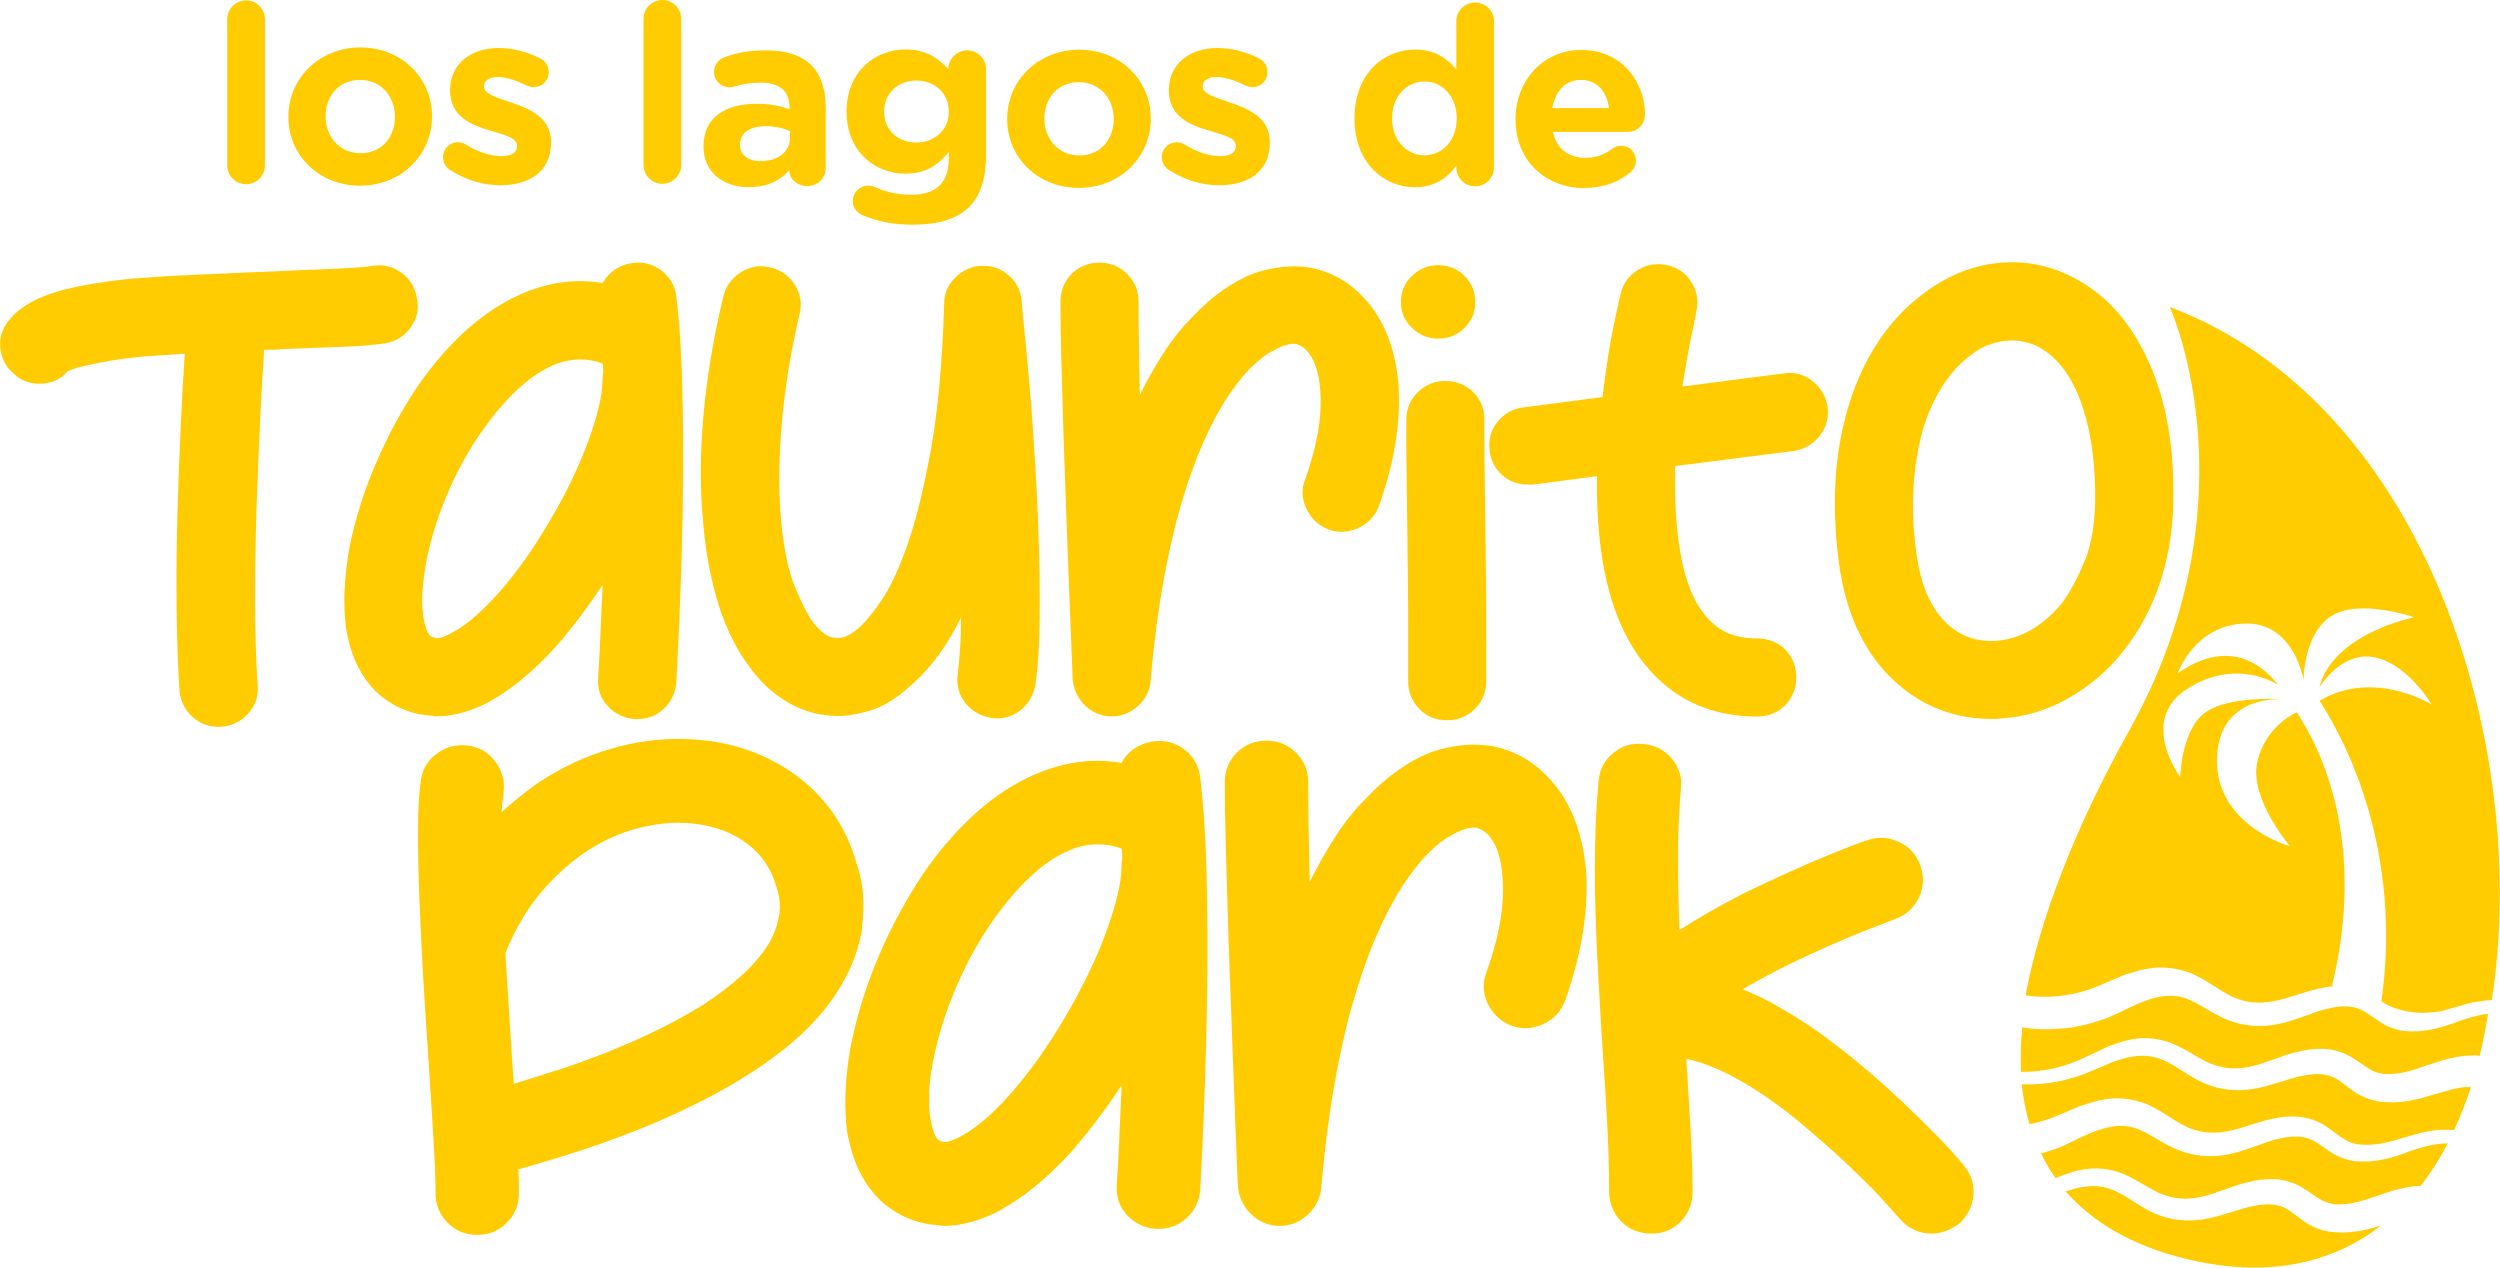 <?xml version="1.0" encoding="UTF-8"?>
<svg xmlns="http://www.w3.org/2000/svg" id="Capa_2" viewBox="0 0 189.59 96.13">
  <defs>
    <style>
      .cls-1 {
        fill: #ffcc01;
      }
    </style>
  </defs>
  <g id="Capa_1-2" data-name="Capa_1">
    <g>
      <path class="cls-1" d="M31.13,24.83c.49-.66.66-1.39.49-2.19-.13-.83-.53-1.49-1.19-1.96-.66-.48-1.38-.65-2.17-.52-.63.1-1.58.17-2.86.22s-11.92.5-12.86.57c-.94.07-1.85.13-2.74.2-2.57.27-4.55.64-5.95,1.12-1.4.48-2.43,1.12-3.09,1.92-.56.63-.81,1.35-.74,2.16.07.81.41,1.48,1.04,2.01.53.49,1.17.74,1.93.74.4,0,.78-.07,1.16-.22.38-.15.7-.39.96-.72.07-.03.21-.09.42-.17.21-.08.54-.17.99-.27.44-.1,1.04-.21,1.78-.35.74-.13,1.67-.25,2.79-.35l2.92-.2c-.1,1.48-.2,3.27-.3,5.36-.1,2.09-.18,4.3-.25,6.62-.07,2.32-.09,4.66-.07,7.01.02,2.35.09,4.54.22,6.54.07.79.38,1.45.95,1.98.56.53,1.23.79,1.99.79h.2c.83-.07,1.52-.4,2.07-1.01.55-.61.79-1.32.72-2.15-.13-1.98-.2-4.15-.2-6.52s.04-4.72.12-7.06c.08-2.34.17-4.54.27-6.62.1-2.07.2-3.82.3-5.24h.74c.23,0,.46-.02.69-.05,1.75-.07,3.27-.12,4.57-.17,1.3-.05,2.36-.14,3.19-.27.79-.13,1.43-.53,1.93-1.2Z"></path>
      <path class="cls-1" d="M33.05,54.33c1.12,0,2.29-.28,3.51-.84,1.84-.89,3.72-2.39,5.63-4.49,1.15-1.32,2.32-2.86,3.51-4.64-.07,1.35-.12,2.62-.17,3.8-.05,1.19-.11,2.26-.17,3.21-.07.86.17,1.58.72,2.17.54.59,1.23.92,2.05.99h.2c.79,0,1.46-.26,2.02-.79.56-.53.87-1.19.94-1.98.1-1.81.2-4,.3-6.57.1-2.57.17-5.21.2-7.93.03-2.72.02-5.38-.05-7.98-.07-2.6-.21-4.86-.45-6.77-.1-.82-.47-1.48-1.11-1.98-.64-.49-1.38-.69-2.2-.59-.49.07-.94.23-1.33.49-.4.26-.71.61-.94,1.04-2.07-.36-4.18-.07-6.32.89-2.77,1.25-5.3,3.51-7.61,6.77-1.25,1.84-2.34,3.84-3.26,5.98-.92,2.14-1.6,4.3-2.03,6.47-.4,2.27-.48,4.28-.25,6.03.36,2.27,1.25,4,2.67,5.19,1.15.92,2.45,1.42,3.9,1.48.03.03.11.05.25.05ZM32.09,46.55c-.15-.91-.07-2.2.22-3.88.33-1.71.87-3.46,1.63-5.24.76-1.78,1.66-3.41,2.72-4.89.82-1.15,1.67-2.14,2.54-2.96.87-.82,1.75-1.43,2.64-1.83.69-.33,1.43-.49,2.22-.49.53,0,1.07.1,1.63.3.03.13.05.26.05.4v.4c-.03.1-.05.26-.05.49,0,.59-.1,1.29-.3,2.1-.2.81-.47,1.68-.82,2.62-.35.94-.77,1.92-1.26,2.94-.49,1.02-1.04,2.02-1.63,3.01-1.25,2.14-2.56,3.98-3.93,5.51-1.37,1.53-2.61,2.56-3.73,3.09-.46.23-.79.32-.99.27-.2-.05-.33-.11-.4-.17-.23-.2-.42-.75-.57-1.65Z"></path>
      <path class="cls-1" d="M54.51,45.93c.61,1.88,1.41,3.46,2.4,4.74.76,1.05,1.66,1.89,2.72,2.52,1.05.66,2.22,1.02,3.51,1.09.76.07,1.68-.06,2.77-.37,1.09-.31,2.22-1.03,3.41-2.15,1.35-1.22,2.54-2.86,3.56-4.94,0,.82-.02,1.6-.07,2.32-.05.72-.11,1.37-.17,1.93-.13.82.05,1.56.54,2.2.49.64,1.15,1.03,1.98,1.16.1.03.23.05.4.05.76,0,1.41-.24,1.95-.72.54-.48.88-1.09,1.01-1.85.2-1.35.3-2.99.32-4.91.02-1.93,0-3.94-.07-6.05-.07-2.11-.16-4.21-.3-6.32-.13-2.11-.27-4.01-.42-5.7-.15-1.7-.28-3.1-.4-4.22-.12-1.12-.17-1.74-.17-1.88-.07-.79-.4-1.44-.99-1.95-.59-.51-1.28-.75-2.07-.72-.76.03-1.42.33-1.98.89-.56.56-.84,1.22-.84,1.98-.13,4.41-.47,8.11-1.01,11.09-.54,2.98-1.14,5.4-1.8,7.26-.66,1.86-1.32,3.26-1.98,4.2-.66.94-1.15,1.56-1.48,1.85-.72.69-1.35,1-1.88.94-.4,0-.76-.15-1.09-.44-.33-.3-.58-.56-.74-.79-.36-.49-.81-1.37-1.33-2.62-.53-1.25-.89-3.06-1.09-5.43-.16-2.17-.13-4.55.1-7.14.23-2.58.67-5.29,1.33-8.12.2-.79.08-1.53-.35-2.22-.43-.69-1.05-1.14-1.88-1.33-.79-.2-1.53-.07-2.22.37-.69.44-1.14,1.06-1.33,1.85-.76,3.19-1.26,6.22-1.51,9.06-.25,2.85-.26,5.52-.02,8.03.2,2.37.6,4.49,1.21,6.37Z"></path>
      <path class="cls-1" d="M94.98,27.78c.49-.48.93-.82,1.31-1.04.38-.21.68-.37.91-.47.53-.2.92-.25,1.19-.15.26.1.48.23.64.4.62.63.99,1.65,1.09,3.06.16,1.94-.22,4.2-1.14,6.77-.3.76-.26,1.51.1,2.25.36.74.92,1.26,1.68,1.56.76.26,1.51.22,2.25-.12.74-.35,1.26-.9,1.56-1.65,1.19-3.36,1.68-6.45,1.48-9.29-.26-2.9-1.22-5.15-2.87-6.77-1.05-1.05-2.3-1.73-3.75-2.02-1.35-.23-2.78-.1-4.3.4-1.65.63-3.23,1.75-4.74,3.36-.76.76-1.46,1.63-2.1,2.62-.64.99-1.26,2.07-1.85,3.26-.03-1.45-.06-2.77-.07-3.98-.02-1.2-.03-2.23-.03-3.09s-.29-1.52-.86-2.1c-.58-.58-1.28-.86-2.1-.86s-1.56.29-2.12.86c-.56.58-.84,1.28-.84,2.1,0,1.19.02,2.69.07,4.52.05,1.83.11,3.78.17,5.85.07,2.07.14,4.17.22,6.27.08,2.11.16,4.03.22,5.75.07,1.73.12,3.16.17,4.3.05,1.14.07,1.77.07,1.9.07.79.37,1.46.91,2,.54.54,1.21.83,2,.86h.05c.76,0,1.42-.26,2-.79.58-.53.9-1.17.96-1.93.33-3.88.86-7.42,1.6-10.62.74-3.19,1.67-5.96,2.79-8.3.59-1.22,1.17-2.22,1.73-3.01.56-.79,1.09-1.42,1.58-1.9Z"></path>
      <path class="cls-1" d="M107.63,53.76c.56.58,1.27.86,2.12.86s1.52-.29,2.1-.86c.58-.58.86-1.28.86-2.1v-3.38c0-1.33,0-2.73-.02-4.2-.02-1.46-.03-2.92-.05-4.37-.02-1.45-.03-2.76-.05-3.93-.02-1.17-.02-2.11-.02-2.84v-1.14c0-.82-.29-1.51-.86-2.07-.58-.56-1.28-.84-2.1-.84s-1.52.29-2.1.86c-.58.58-.86,1.28-.86,2.1v1.14c0,.72,0,1.67.02,2.84.02,1.17.03,2.48.05,3.93.02,1.45.03,2.91.05,4.37.02,1.47.02,2.86.02,4.17v3.36c0,.82.28,1.52.84,2.1Z"></path>
      <path class="cls-1" d="M109.06,25.68c.79,0,1.46-.27,2-.81.54-.54.82-1.19.82-1.95s-.27-1.46-.82-2c-.54-.54-1.21-.81-2-.81s-1.42.27-1.98.81c-.56.54-.84,1.21-.84,2s.28,1.41.84,1.95c.56.54,1.22.81,1.98.81Z"></path>
      <path class="cls-1" d="M112.96,34.18c.1.76.42,1.37.96,1.85.54.48,1.19.72,1.95.72h.4l4.84-.64c-.1,6.32,1.07,11.03,3.51,14.13,2.14,2.73,5.02,4.1,8.64,4.1.86,0,1.56-.29,2.12-.86.56-.58.84-1.28.84-2.1s-.28-1.56-.84-2.12c-.56-.56-1.27-.84-2.12-.84s-1.65-.15-2.3-.44c-.64-.3-1.21-.76-1.7-1.38-.82-1.02-1.42-2.49-1.78-4.42-.36-1.93-.51-4.21-.44-6.84l8.99-1.14c.82-.13,1.48-.52,1.98-1.16.49-.64.69-1.37.59-2.2-.13-.79-.52-1.44-1.16-1.95-.64-.51-1.38-.7-2.2-.57l-7.65.99c.26-1.65.5-2.99.72-4.02.21-1.04.32-1.57.32-1.61.2-.79.09-1.53-.32-2.22-.41-.69-1.01-1.14-1.8-1.33-.82-.2-1.58-.09-2.27.32-.69.41-1.14,1.01-1.33,1.8-.03.1-.21.88-.52,2.35-.31,1.47-.6,3.3-.86,5.51l-6.03.79c-.79.1-1.44.47-1.95,1.11-.51.64-.7,1.38-.57,2.2Z"></path>
      <path class="cls-1" d="M160.97,49.44c1.28-1.58,2.25-3.41,2.91-5.48.66-2.07.97-4.3.94-6.67,0-4.02-.69-7.44-2.07-10.27-1.32-2.77-3.16-4.76-5.53-5.98-1.78-.92-3.64-1.29-5.58-1.11-1.94.18-3.79.9-5.53,2.15-2.63,1.88-4.54,4.58-5.73,8.1-1.25,3.72-1.55,7.97-.89,12.74.56,3.82,1.99,6.77,4.3,8.84,1.02.92,2.14,1.61,3.36,2.07,1.22.46,2.5.69,3.85.69h.42c.11,0,.25-.02.42-.05,1.71-.1,3.36-.59,4.94-1.48,1.65-.92,3.05-2.11,4.2-3.56ZM154.05,47.76c-.86.49-1.75.77-2.67.84-1.58.1-2.91-.42-3.98-1.56-1.07-1.14-1.75-2.79-2.05-4.96-.26-1.88-.34-3.66-.22-5.36.12-1.7.4-3.25.86-4.67.82-2.34,2.01-4.07,3.56-5.19.46-.36.96-.63,1.48-.79.53-.16,1.04-.25,1.53-.25.69,0,1.33.15,1.93.44,1.38.69,2.45,2.01,3.21,3.95.76,1.94,1.15,4.3,1.19,7.06.03,2.17-.24,3.94-.81,5.31-.58,1.37-1.15,2.41-1.7,3.14-.69.86-1.46,1.53-2.32,2.03Z"></path>
      <path class="cls-1" d="M182.38,78.2c-.64-.09-1.32-.32-1.84-.67-.53-.33-.96-.69-1.37-.9-.8-.42-1.76-.37-2.78-.1-.5.1-1.01.33-1.51.49-.55.18-1.12.41-1.72.55-1.18.32-2.57.34-3.82-.08-1.27-.41-2.23-1.17-3.11-1.57-1.72-.91-3.49-.15-5.54.88l-.84.38c-.29.11-.59.2-.88.29-.58.22-1.2.31-1.81.44-1.23.16-2.51.22-3.74.01-.02,0-.04-.01-.06-.01-.12,1.15-.14,2.28-.09,3.38,1.68.01,3.35-.37,4.86-1.11l1.55-.73c.26-.14.56-.22.84-.32.29-.09.56-.21.88-.25,1.19-.31,2.61-.14,3.72.43,1.12.53,1.99,1.22,2.92,1.49.92.29,1.9.29,2.89.02.5-.11.97-.32,1.5-.48.57-.19,1.1-.43,1.72-.55.59-.16,1.23-.26,1.92-.25.68-.02,1.43.2,2.06.52.62.34,1.07.72,1.48.96.4.27.75.35,1.16.42.83.07,1.84-.13,2.83-.5l1.67-.55c.62-.14,1.22-.32,1.92-.33l.51-.03.35.04c.25-1.03.46-2.1.63-3.19-.88.11-1.79.4-2.7.74-1.09.39-2.28.69-3.59.57Z"></path>
      <path class="cls-1" d="M185.83,82.65l-1.57.44c-1.13.36-2.4.63-3.81.45-.7-.11-1.44-.4-1.97-.79-.54-.37-.95-.73-1.32-.95-.7-.41-1.59-.43-2.61-.2-.5.07-1.01.28-1.52.42-.56.15-1.14.37-1.74.48-1.19.28-2.57.24-3.78-.21-1.23-.45-2.13-1.23-3.04-1.69-.89-.49-1.83-.65-2.85-.45-.25.01-.5.12-.75.18-.25.08-.51.13-.75.25l-1.54.65c-1.65.72-3.47,1.07-5.26,1,.11,1.04.3,2.05.59,3.02.71-.14,1.42-.34,2.1-.64l1.6-.67c.27-.13.59-.2.89-.3.31-.08.6-.2.93-.23,1.27-.28,2.8-.04,3.92.59,1.13.6,1.96,1.3,2.85,1.61.88.32,1.84.38,2.85.15,1.85-.33,4.47-1.92,7.06-.53,1.14.72,1.75,1.44,2.71,1.55.94.13,2.02-.05,3.06-.39l1.66-.47c.59-.11,1.16-.26,1.79-.24h.46s.31.03.31.03c.48-1.03.91-2.12,1.28-3.27-.04,0-.07,0-.12,0-.43-.03-.94.1-1.42.19Z"></path>
      <path class="cls-1" d="M178.64,88.07c-.64-.08-1.32-.32-1.84-.67-.53-.33-.96-.69-1.37-.9-.8-.42-1.76-.37-2.78-.1-.5.1-1.01.33-1.51.49-.55.18-1.12.41-1.72.55-1.18.32-2.57.34-3.82-.08-1.27-.41-2.23-1.17-3.11-1.57-1.72-.91-3.49-.15-5.54.88l-.84.38c-.29.11-.59.2-.88.29-.15.06-.3.09-.45.13.32.65.68,1.28,1.11,1.88l.05-.02c.26-.14.56-.22.84-.32.29-.09.56-.21.88-.25,1.19-.31,2.61-.14,3.72.43,1.12.53,1.99,1.22,2.92,1.49.92.29,1.9.29,2.89.02.5-.11.97-.32,1.5-.48.57-.19,1.1-.43,1.72-.55.59-.16,1.23-.26,1.92-.25.68-.02,1.43.2,2.06.52.62.34,1.07.72,1.48.96.4.27.75.35,1.16.42.83.07,1.84-.13,2.83-.5l1.67-.55c.62-.14,1.22-.32,1.92-.33h.12c.76-.99,1.45-2.06,2.06-3.23-1.1,0-2.25.35-3.38.78-1.09.39-2.28.69-3.59.57Z"></path>
      <path class="cls-1" d="M176.71,93.42c-.7-.11-1.44-.4-1.97-.79-.54-.37-.95-.73-1.32-.95-.7-.41-1.59-.43-2.61-.2-.5.07-1.01.28-1.52.42-.56.15-1.14.37-1.74.48-1.19.28-2.57.24-3.78-.21-1.23-.45-2.13-1.23-3.04-1.69-.89-.49-1.83-.65-2.85-.45-.25.01-.5.12-.75.18-.16.05-.32.09-.48.14,2.01,2.3,4.96,4.09,9.06,5.1,6.13,1.51,11.09.41,14.84-2.5h-.04c-1.13.37-2.4.64-3.81.46Z"></path>
      <path class="cls-1" d="M65.37,70.31c.11-.81.13-1.62.08-2.43-.05-.81-.22-1.62-.5-2.43-.84-2.92-2.5-5.23-4.96-6.92-2.29-1.55-4.93-2.38-7.92-2.48-1.97-.07-3.92.18-5.86.77-1.94.58-3.77,1.45-5.49,2.61-.49.35-.96.7-1.4,1.06-.44.35-.87.72-1.29,1.11l.16-1.53c.11-.84-.11-1.62-.63-2.32-.53-.7-1.23-1.11-2.11-1.21-.88-.11-1.66.11-2.35.63-.69.53-1.08,1.21-1.19,2.06-.14.95-.21,2.22-.21,3.8s.03,3.33.11,5.23c.07,1.9.17,3.9.29,5.99.07,1.13.14,2.25.21,3.37.06.95.12,1.9.19,2.83.07,1.02.13,2.01.19,2.97.06,1.01.12,1.99.18,2.92.04.68.07,1.3.1,1.86,0,.19.02.37.02.54.03.69.04,1.27.04,1.75,0,.88.31,1.63.92,2.24.62.62,1.36.92,2.24.92s1.63-.31,2.24-.92c.62-.61.92-1.36.92-2.24h0v-.82c0-.3-.02-.62-.05-.98.49-.14,1.06-.31,1.7-.5.16-.05.33-.1.5-.15.51-.16,1.06-.33,1.66-.51,1.58-.49,3.27-1.09,5.07-1.79.49-.2.97-.4,1.45-.6,3.3-1.41,6.09-2.92,8.37-4.52.32-.23.63-.46.94-.69.18-.14.35-.28.52-.41.12-.09.24-.19.35-.28.23-.19.45-.39.67-.59.04-.04.09-.08.14-.12.25-.23.49-.46.72-.7,0,0,.02-.02.02-.02.95-.97,1.73-1.98,2.35-3.02,0,0,0,0,0,0h0s.04-.05.05-.08c.84-1.44,1.37-2.9,1.58-4.38ZM42.13,81.19c-.3.1-.59.19-.87.28-.56.18-1.09.35-1.58.5-.25.08-.48.15-.71.22l-.16-2.16-.48-7.76c.77-1.9,1.72-3.48,2.83-4.75,1.11-1.27,2.27-2.29,3.48-3.06,1.21-.77,2.45-1.32,3.7-1.64,1.25-.32,2.4-.46,3.46-.42,1.79.07,3.32.53,4.57,1.37s2.09,2.01,2.51,3.48c.25.74.32,1.45.21,2.14-.11.69-.35,1.38-.74,2.09-.64,1.09-1.66,2.19-3.06,3.3-.12.09-.24.19-.36.28-.16.12-.33.25-.5.37-.07.05-.15.1-.22.16-.23.16-.46.32-.71.49-.26.17-.53.33-.81.5-.28.16-.56.33-.85.49-1.74.97-3.7,1.89-5.89,2.76-.33.13-.66.26-.99.38-.98.37-1.91.7-2.81.99Z"></path>
      <path class="cls-1" d="M91.02,58.96c-.1-.88-.5-1.58-1.19-2.11-.69-.53-1.47-.74-2.35-.63-.53.07-1,.25-1.43.53-.42.28-.76.65-1,1.11-2.22-.39-4.47-.07-6.76.95-2.96,1.34-5.67,3.75-8.13,7.23-1.34,1.97-2.5,4.1-3.49,6.39-.65,1.51-1.18,3.03-1.6,4.56-.02.06-.03.13-.05.19-.08.29-.15.58-.22.86-.02.09-.04.17-.06.26-.08.35-.16.7-.23,1.05,0,0,0,0,0,0-.32,1.82-.45,3.48-.39,4.99.02.5.06.99.12,1.45.09.54.21,1.05.35,1.54.05.15.1.3.15.45.11.31.23.6.36.89.11.25.24.48.37.71.09.16.19.31.29.46.38.56.83,1.07,1.34,1.49.46.37.95.68,1.45.92.68.32,1.39.53,2.14.62.19.02.38.04.57.05,0,0,.02.02.04.02.05.02.12.03.23.03,1.05,0,2.13-.23,3.26-.69.16-.07.32-.14.49-.21.4-.19.8-.42,1.21-.67.19-.12.39-.24.58-.37.4-.27.8-.55,1.2-.87,1-.8,2.02-1.76,3.04-2.89.7-.8,1.41-1.69,2.13-2.66.13-.18.26-.36.4-.54.41-.56.81-1.15,1.22-1.76-.05,1.08-.1,2.12-.14,3.1-.01.33-.03.65-.04.97-.05,1.27-.11,2.41-.19,3.43,0,.11-.01.23-.01.34,0,.11,0,.22.02.32.05.42.17.81.38,1.16.1.18.23.34.37.5.58.63,1.31.99,2.19,1.06h.21c.32,0,.62-.04.9-.12.38-.11.72-.28,1.04-.53.08-.06.16-.13.23-.2.07-.07.15-.14.21-.22.27-.3.47-.63.6-1,.03-.09.06-.19.09-.28.05-.19.08-.4.1-.61.03-.48.05-.99.08-1.53.05-1.07.11-2.24.16-3.51.03-.64.05-1.3.08-1.98.03-.68.05-1.37.07-2.06.01-.47.03-.94.04-1.42,0-.22.01-.45.02-.67.04-1.42.06-2.86.08-4.32.03-2.9.02-5.75-.05-8.53-.07-2.78-.23-5.19-.48-7.23ZM70.45,82.88c.02-.35.05-.72.1-1.11.02-.2.05-.4.09-.61.03-.21.07-.43.11-.65.09-.46.19-.92.31-1.38.23-.92.52-1.86.87-2.8.17-.47.36-.94.56-1.42.01-.02.02-.05.03-.07,0-.02.02-.04.03-.06h0c.8-1.85,1.74-3.55,2.84-5.1.88-1.23,1.79-2.29,2.72-3.17.93-.88,1.87-1.53,2.82-1.95.74-.35,1.53-.53,2.38-.53.56,0,1.14.11,1.74.32.03.14.05.28.05.42v.42c-.03.11-.05.28-.05.53,0,.63-.11,1.38-.32,2.24-.21.86-.5,1.79-.87,2.8-.37,1-.82,2.05-1.35,3.14-.22.45-.45.9-.69,1.35-.08.15-.16.31-.24.46-.26.48-.53.95-.81,1.42-.17.29-.34.57-.5.84-.17.28-.34.55-.51.81-1.03,1.59-2.09,3-3.18,4.23-.37.41-.72.78-1.07,1.13-.17.17-.35.33-.52.49-.27.24-.52.45-.78.65-.14.11-.28.21-.41.31-.41.29-.82.54-1.2.72-.17.08-.31.14-.44.19-.26.1-.47.13-.61.1-.11-.03-.19-.05-.26-.09-.04-.02-.07-.03-.09-.05-.03-.02-.05-.03-.07-.05-.18-.15-.33-.5-.46-1.04-.05-.21-.1-.45-.14-.72-.04-.24-.06-.51-.07-.8,0-.29,0-.61.02-.96Z"></path>
      <path class="cls-1" d="M120.27,65.98c-.28-3.1-1.3-5.51-3.06-7.23-1.13-1.13-2.46-1.85-4.01-2.16-1.44-.25-2.97-.11-4.59.42-1.76.67-3.45,1.87-5.07,3.59-.81.81-1.56,1.74-2.24,2.8-.69,1.06-1.35,2.22-1.98,3.48-.03-1.55-.06-2.96-.08-4.25-.02-1.28-.03-2.38-.03-3.3s-.31-1.63-.92-2.24c-.62-.62-1.37-.92-2.24-.92s-1.67.31-2.27.92c-.6.62-.9,1.36-.9,2.24,0,1.27.03,2.88.08,4.83.05,1.95.11,4.04.18,6.26.07,2.11.14,4.24.23,6.39,0,.11,0,.21.01.32.02.56.04,1.11.06,1.65.02.54.04,1.06.06,1.58.04,1.03.08,2,.11,2.92.02.46.03.9.05,1.33,0,.21.02.42.02.62.02.4.03.79.05,1.15.01.36.03.71.04,1.03,0,.16.01.32.02.47.05,1.21.08,1.89.08,2.03.07.85.4,1.56.98,2.14.36.36.78.62,1.24.77.28.09.58.14.89.15h.05c.3,0,.59-.04.87-.12.28-.08.54-.2.79-.36.17-.11.33-.23.48-.37.08-.07.15-.14.22-.22.07-.07.13-.15.19-.23.24-.31.41-.66.52-1.03.03-.09.05-.19.06-.29.02-.1.03-.2.04-.3.18-2.08.41-4.06.69-5.95.29-1.89.63-3.69,1.02-5.4,0,0,0,0,0-.01.09-.38.18-.75.27-1.11.05-.18.09-.36.14-.54.04-.17.09-.34.14-.51.06-.23.13-.47.2-.7.03-.09.05-.18.08-.26.08-.27.16-.54.24-.8h0c.57-1.81,1.21-3.46,1.92-4.94.63-1.3,1.25-2.38,1.85-3.22.6-.85,1.16-1.52,1.69-2.03.53-.51.99-.88,1.4-1.11.4-.23.73-.4.98-.5.56-.21.99-.26,1.27-.16.28.11.51.25.69.42.67.67,1.06,1.76,1.16,3.27.18,2.08-.23,4.49-1.21,7.23-.18.46-.24.91-.2,1.36,0,0,0,.01,0,.02.01.1.03.2.05.3,0,.02,0,.03.01.05.02.09.05.18.08.27,0,.02.01.04.02.06.04.11.08.22.14.33.12.25.27.48.44.68.09.12.19.23.3.33.07.07.15.13.23.2.24.19.52.34.82.46.71.25,1.41.24,2.1,0,.1-.04.2-.08.3-.12.1-.05.19-.1.29-.15.64-.37,1.1-.91,1.38-1.62.04-.11.07-.21.11-.32,1.19-3.47,1.68-6.67,1.48-9.6Z"></path>
      <path class="cls-1" d="M148.89,88.32s-.23-.25-.58-.66c-.26-.3-.61-.68-1.03-1.12-.14-.15-.29-.3-.45-.47-.16-.16-.32-.33-.5-.5-.26-.26-.54-.54-.83-.82-.29-.29-.59-.58-.92-.89-.11-.11-.23-.22-.35-.33-.33-.31-.66-.62-1-.93-.47-.43-.96-.86-1.47-1.3-1.08-.92-2.12-1.75-3.13-2.5-.14-.11-.29-.22-.43-.32-.4-.29-.8-.56-1.19-.82-.66-.44-1.31-.84-1.96-1.2-.07-.04-.14-.08-.21-.12-.34-.21-.69-.4-1.03-.57-.11-.06-.23-.12-.34-.17-.46-.21-.9-.4-1.32-.58.13-.08.28-.16.42-.24h0c.38-.21.77-.43,1.19-.66.58-.32,1.22-.65,1.93-1,1.02-.49,2.01-.95,2.96-1.37.95-.42,1.8-.78,2.56-1.08.76-.3,1.59-.62,2.51-.98.81-.28,1.41-.82,1.79-1.61.39-.79.42-1.61.11-2.46-.28-.81-.82-1.4-1.61-1.77-.79-.37-1.59-.41-2.4-.13-.07,0-.38.11-.92.32-.55.21-1.25.49-2.11.84-.86.35-1.84.77-2.93,1.27-1.09.49-2.22,1.02-3.38,1.58-.95.49-1.83.97-2.64,1.43-.81.46-1.56.92-2.27,1.37-.07-1.94-.1-3.8-.1-5.6s.07-3.48.21-5.07c.11-.88-.12-1.65-.68-2.32-.56-.67-1.28-1.04-2.15-1.11-.84-.11-1.6.12-2.28.66-.68.55-1.06,1.26-1.13,2.14-.14,1.51-.23,3.11-.26,4.8-.03,1.69-.03,3.43.03,5.23.05,1.79.13,3.6.24,5.41.1,1.75.2,3.46.31,5.13,0,.06,0,.12.01.18.04.49.07.98.1,1.46s.06.96.09,1.42c.06.94.11,1.85.15,2.74.02.44.04.88.06,1.3.02.43.03.85.04,1.25.02.78.03,1.52.03,2.21,0,0,0,.01,0,.02,0,.25.03.48.08.71.03.14.07.28.12.41.08.22.19.44.32.64.12.17.25.33.4.49.23.23.48.42.75.56.18.1.37.17.56.23.1.03.2.05.3.07.2.04.42.06.64.06h0c.11,0,.23,0,.34-.01.77-.07,1.41-.37,1.93-.91.15-.15.28-.32.39-.49.09-.13.16-.27.22-.41.19-.41.28-.86.28-1.35,0-.7-.01-1.44-.04-2.22s-.06-1.6-.11-2.45c-.09-1.51-.18-3.11-.29-4.77-.01-.21-.03-.42-.04-.64.32.06.65.15.99.25.17.05.34.11.52.18.3.11.61.24.93.38.62.28,1.27.61,1.95,1.01.62.36,1.26.77,1.91,1.23.44.31.88.63,1.33.98.65.5,1.31,1.04,1.98,1.63.03.03.07.06.1.09.23.19.45.39.67.58.44.39.87.77,1.28,1.15.21.19.41.38.61.57.79.76,1.48,1.43,2.06,2.03.1.1.19.2.29.31.2.21.4.43.61.66.24.26.49.54.74.83.08.09.15.17.23.26.28.32.59.57.93.75.35.18.73.3,1.14.34.12.01.24.02.36.02.18,0,.35-.02.52-.05.43-.08.86-.25,1.28-.52.08-.05.17-.11.25-.17.17-.15.32-.31.44-.47.13-.17.24-.34.33-.52.18-.37.3-.76.33-1.19.02-.22.01-.42-.01-.63-.07-.61-.33-1.17-.78-1.67Z"></path>
      <path class="cls-1" d="M18.66,13.97c.79,0,1.43-.64,1.43-1.43V1.46c0-.79-.64-1.43-1.43-1.43s-1.43.64-1.43,1.43v11.08c0,.79.64,1.43,1.43,1.43Z"></path>
      <path class="cls-1" d="M27.3,14.08c3.14,0,5.46-2.35,5.46-5.24v-.04c0-2.89-2.31-5.2-5.43-5.2s-5.46,2.35-5.46,5.24v.04c0,2.89,2.31,5.2,5.43,5.2ZM24.69,8.8c0-1.48.98-2.74,2.61-2.74s2.65,1.3,2.65,2.78v.04c0,1.48-.98,2.74-2.61,2.74s-2.65-1.3-2.65-2.78v-.04Z"></path>
      <path class="cls-1" d="M34.15,12.9c1.22.79,2.55,1.15,3.79,1.15,2.18,0,3.85-1.01,3.85-3.25v-.04c0-1.84-1.63-2.52-3.04-2.99-1.09-.38-2.05-.64-2.05-1.2v-.04c0-.39.36-.69,1.05-.69.6,0,1.37.24,2.18.64.19.09.32.13.53.13.64,0,1.15-.49,1.15-1.13,0-.49-.26-.86-.68-1.07-.98-.49-2.07-.77-3.12-.77-2.03,0-3.68,1.15-3.68,3.19v.04c0,1.95,1.6,2.61,3,3.02,1.11.34,2.08.54,2.08,1.16v.04c0,.45-.38.75-1.2.75s-1.76-.3-2.72-.9c-.15-.09-.36-.15-.56-.15-.64,0-1.13.49-1.13,1.13,0,.45.24.79.54.98Z"></path>
      <path class="cls-1" d="M50.23,13.93c.79,0,1.43-.64,1.43-1.43V1.43c0-.79-.64-1.43-1.43-1.43s-1.43.64-1.43,1.43v11.08c0,.79.64,1.43,1.43,1.43Z"></path>
      <path class="cls-1" d="M56.82,14.19c1.39,0,2.35-.51,3.04-1.28v.02c0,.6.54,1.18,1.37,1.18.77,0,1.39-.6,1.39-1.37v-4.58c0-1.35-.34-2.46-1.09-3.21-.71-.71-1.84-1.13-3.4-1.13-1.33,0-2.31.19-3.21.53-.45.17-.77.6-.77,1.11,0,.66.53,1.16,1.18,1.16.13,0,.24-.02.41-.07.54-.17,1.18-.28,1.97-.28,1.43,0,2.16.66,2.16,1.84v.17c-.71-.24-1.45-.41-2.46-.41-2.38,0-4.06,1.01-4.06,3.21v.04c0,1.99,1.56,3.08,3.45,3.08ZM56.12,10.96c0-.9.75-1.39,1.97-1.39.69,0,1.33.15,1.82.38v.51c0,1.03-.9,1.76-2.23,1.76-.92,0-1.56-.45-1.56-1.22v-.04Z"></path>
      <path class="cls-1" d="M68.66,13.17c1.52,0,2.44-.62,3.29-1.63v.49c0,1.8-.92,2.74-2.87,2.74-1.07,0-1.95-.23-2.78-.6-.13-.06-.28-.09-.47-.09-.64,0-1.16.53-1.16,1.16,0,.53.32.92.81,1.11,1.18.47,2.35.69,3.68.69,1.95,0,3.4-.41,4.34-1.35.84-.84,1.28-2.16,1.28-3.96v-6.48c0-.79-.64-1.43-1.43-1.43s-1.43.64-1.43,1.41v.02c-.77-.84-1.69-1.5-3.25-1.5-2.31,0-4.47,1.69-4.47,4.69v.04c0,2.99,2.12,4.69,4.47,4.69ZM67.05,8.44c0-1.37,1.05-2.33,2.44-2.33s2.46.96,2.46,2.33v.04c0,1.37-1.07,2.33-2.46,2.33s-2.44-.94-2.44-2.33v-.04Z"></path>
      <path class="cls-1" d="M81.81,14.25c3.14,0,5.46-2.35,5.46-5.24v-.04c0-2.89-2.31-5.2-5.43-5.2s-5.46,2.35-5.46,5.24v.04c0,2.89,2.31,5.2,5.43,5.2ZM79.2,8.97c0-1.48.98-2.74,2.61-2.74s2.65,1.3,2.65,2.78v.04c0,1.48-.98,2.74-2.61,2.74s-2.65-1.3-2.65-2.78v-.04Z"></path>
      <path class="cls-1" d="M88.66,12.9c1.22.79,2.55,1.15,3.79,1.15,2.18,0,3.85-1.01,3.85-3.25v-.04c0-1.84-1.63-2.52-3.04-2.99-1.09-.38-2.05-.64-2.05-1.2v-.04c0-.39.36-.69,1.05-.69.6,0,1.37.24,2.18.64.19.09.32.13.53.13.64,0,1.15-.49,1.15-1.13,0-.49-.26-.86-.68-1.07-.98-.49-2.07-.77-3.12-.77-2.03,0-3.68,1.15-3.68,3.19v.04c0,1.95,1.6,2.61,3,3.02,1.11.34,2.08.54,2.08,1.16v.04c0,.45-.38.75-1.2.75s-1.76-.3-2.72-.9c-.15-.09-.36-.15-.56-.15-.64,0-1.13.49-1.13,1.13,0,.45.24.79.54.98Z"></path>
      <path class="cls-1" d="M107.3,14.2c1.48,0,2.44-.69,3.14-1.63v.13c0,.79.64,1.43,1.43,1.43s1.43-.64,1.43-1.43V1.62c0-.79-.64-1.43-1.43-1.43s-1.43.64-1.43,1.43v3.64c-.68-.81-1.61-1.5-3.14-1.5-2.38,0-4.58,1.84-4.58,5.2v.04c0,3.36,2.23,5.2,4.58,5.2ZM105.57,8.96c0-1.69,1.13-2.78,2.46-2.78s2.44,1.11,2.44,2.78v.04c0,1.67-1.11,2.78-2.44,2.78s-2.46-1.11-2.46-2.78v-.04Z"></path>
      <path class="cls-1" d="M120.19,14.25c1.46,0,2.61-.47,3.49-1.22.21-.19.38-.47.38-.84,0-.64-.47-1.13-1.11-1.13-.3,0-.49.08-.69.23-.58.43-1.24.68-2.03.68-1.28,0-2.18-.68-2.46-1.97h5.65c.75,0,1.33-.54,1.33-1.37,0-2.08-1.48-4.84-4.84-4.84-2.93,0-4.98,2.37-4.98,5.24v.04c0,3.08,2.23,5.2,5.26,5.2ZM119.9,6.06c1.2,0,1.95.86,2.12,2.14h-4.3c.23-1.3.99-2.14,2.18-2.14Z"></path>
      <path class="cls-1" d="M164.56,23.29h0s0,0,0,0c0,0,0,0,0,.02,0,0,0,0,0,0,.34.76,6.42,15.06-3.1,32.11-1.93,3.45-3.71,7.12-5.13,10.8-1.21,3.13-2.16,6.26-2.72,9.26,1.9.29,3.85.01,5.66-.77l1.63-.69c.28-.13.6-.21.91-.3.31-.08.61-.2.95-.23,1.29-.29,2.86-.04,4,.61,1.16.61,2,1.33,2.9,1.64.9.33,1.88.39,2.91.15,1.23-.22,2.79-.98,4.46-1.1l-.18-.05c1.88-7.61.99-15.1-2.67-20.72l-.04.02s-2.36,1-2.96,3.77c-.6,2.77,2.49,6.37,2.49,6.37,0,0-5.65-1.56-5.54-6.62.09-4.52,4.12-4.57,4.97-4.53-.76-.05-4.07-.17-5.76.93-1.92,1.24-2,4.97-2,4.97,0,0-3.22-4.3.54-6.7,3.76-2.4,6.86-.3,6.86-.3,0,0-1.35-1.96-3.53-2.17-2.18-.22-4.07,1.32-4.07,1.32,0,0,1.23-3.62,5.02-3.79,3.24-.15,4.25,3.06,4.48,4,.04.16.06.26.06.26,0,0,0-.07,0-.18.03-.73.27-3.5,2.11-4.66,2.13-1.34,6.27.1,6.27.1,0,0-6.14,1.2-7.2,5.34,0,0,1.51-2.56,3.84-2.35,2.69.24,4.7,3.64,4.7,3.64,0,0-4.35-2.75-8.51-.3,4.02,6.33,5.88,14.54,4.68,22.78,0,0,.01,0,.02.01.07.05.13.09.19.14,0,0,1.61,1.09,4.3.62.19-.05.37-.09.56-.16l1.69-.48c.51-.09,1.08-.19,1.62-.21h0s0-.02,0-.04c2.95-18.92-4.85-45.12-24.42-52.52Z"></path>
      <path class="cls-1" d="M173.11,53.04c.1,0,.16.01.16.01,0,0-.06,0-.16-.01Z"></path>
    </g>
  </g>
</svg>

